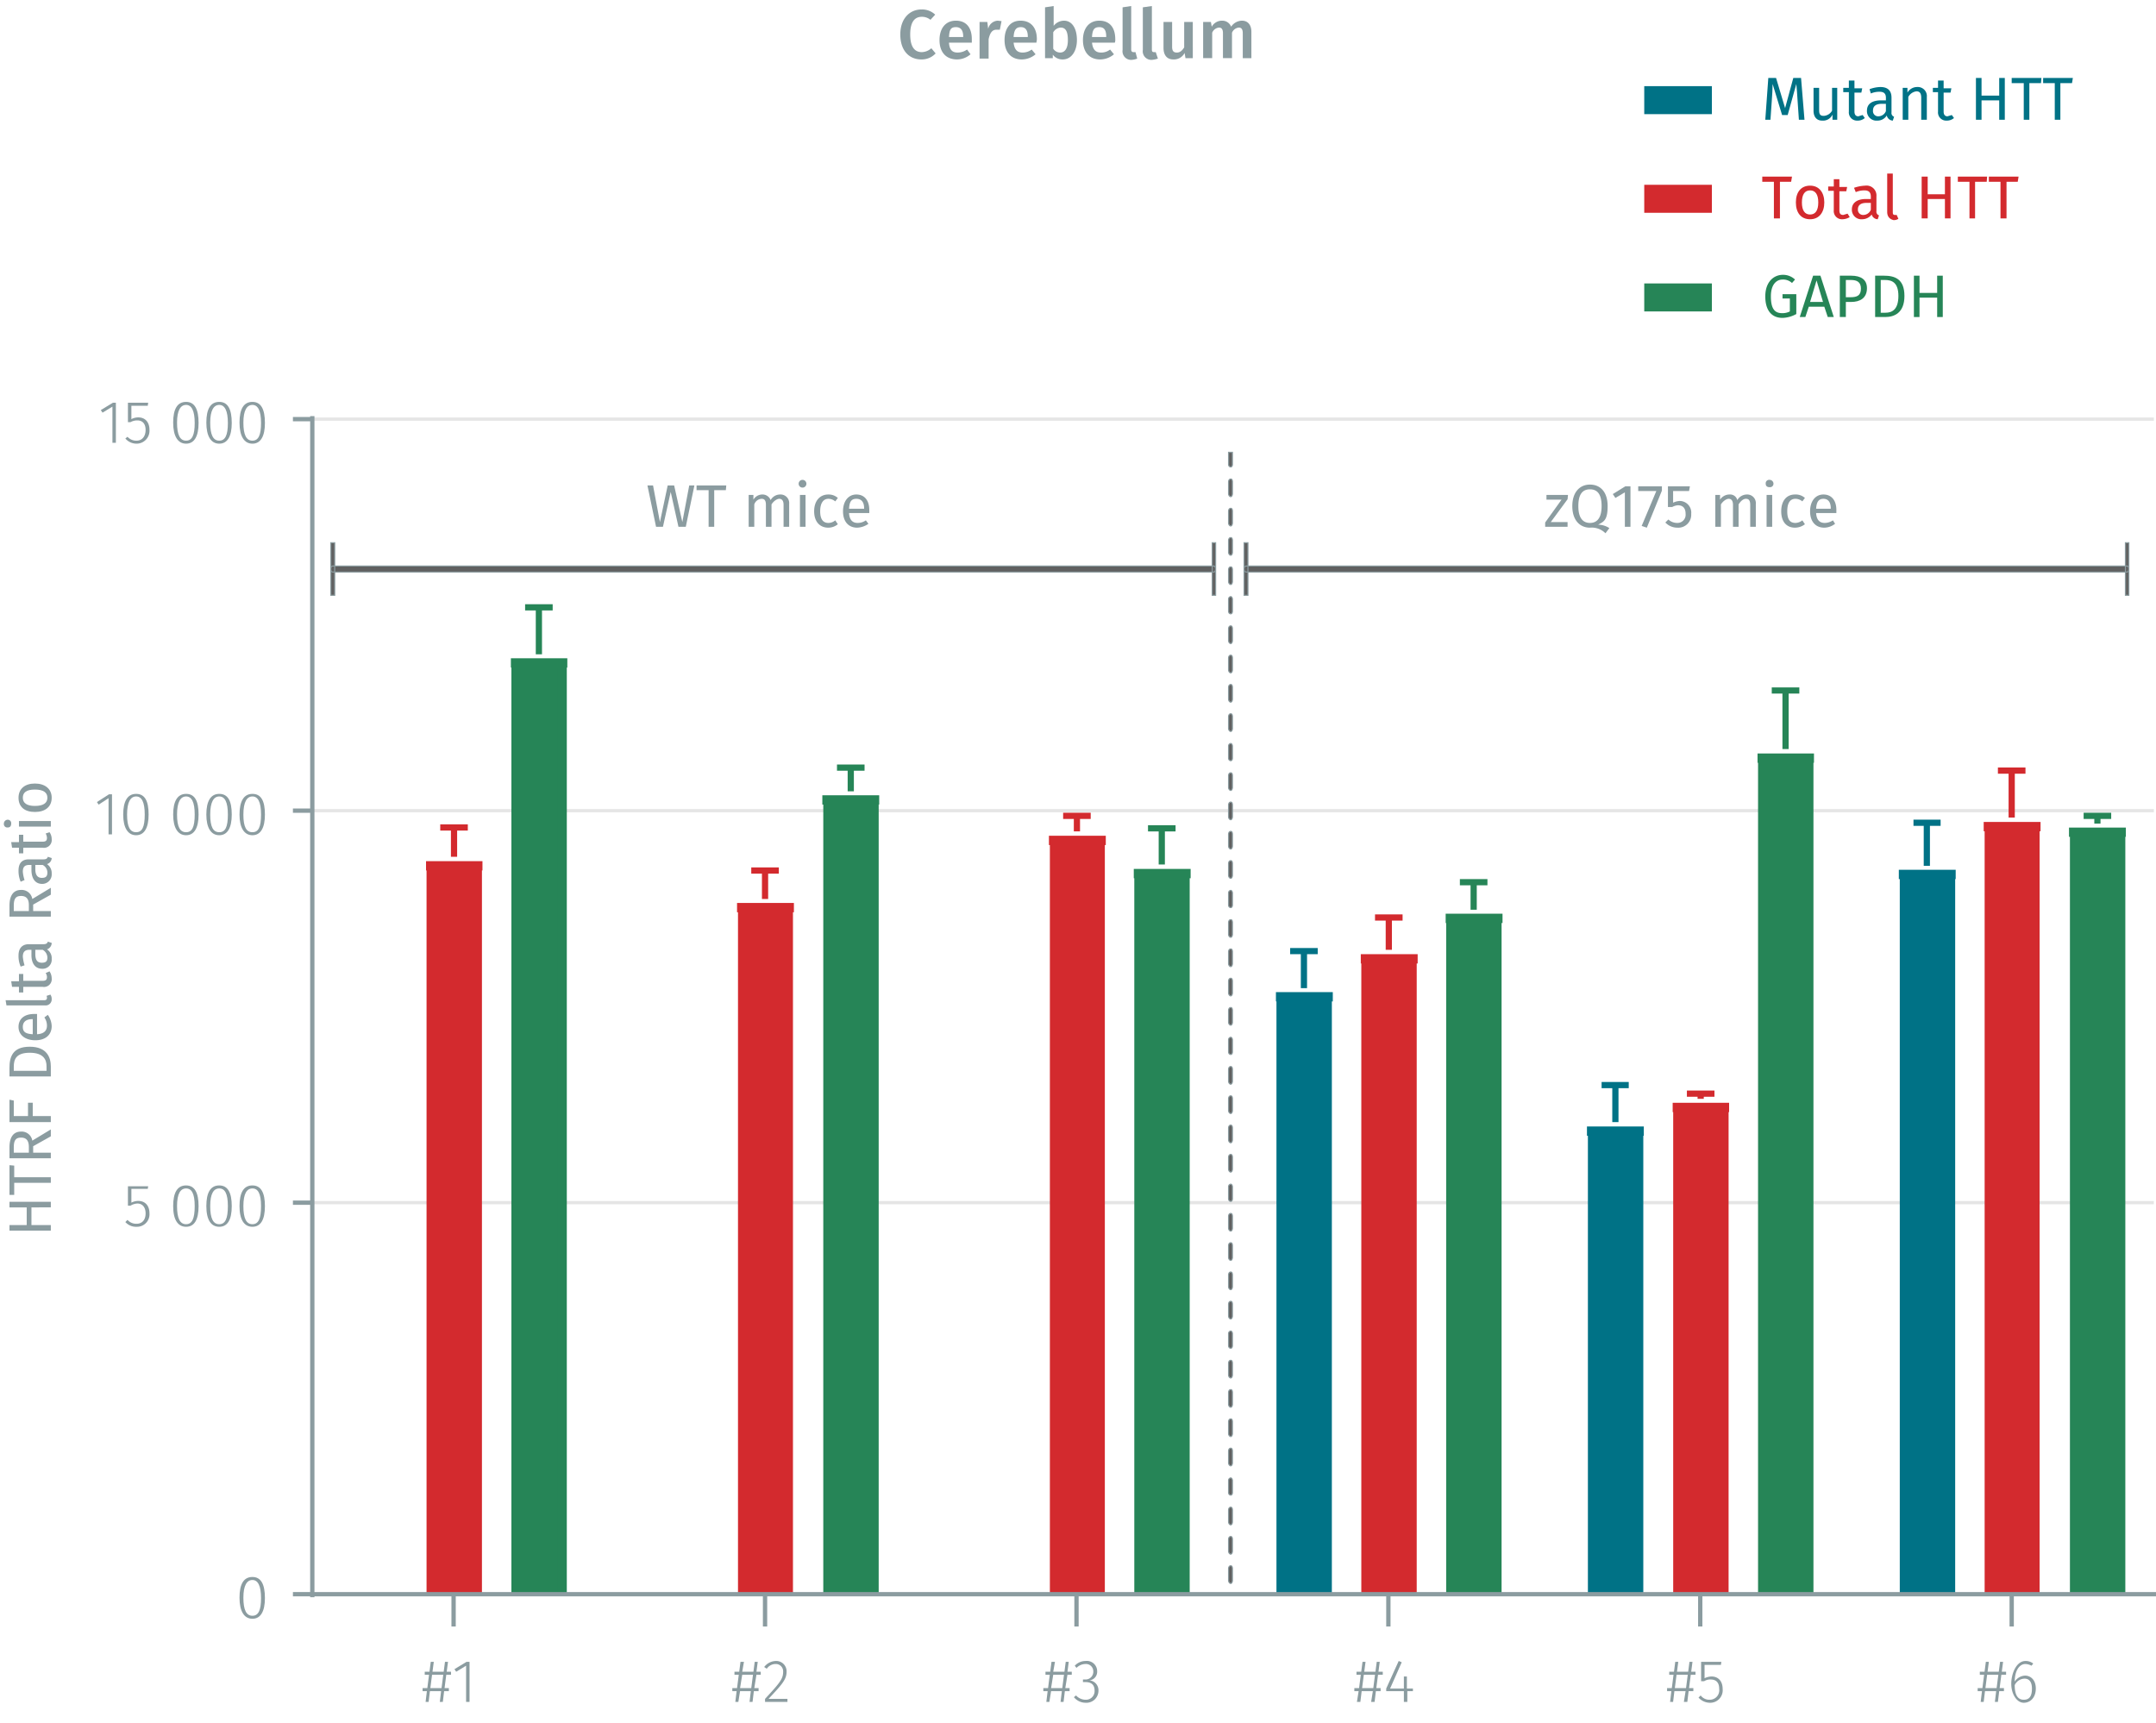 <svg id="Calque_1" data-name="Calque 1" xmlns="http://www.w3.org/2000/svg" viewBox="0 0 500.5 400"><line x1="72.5" y1="279.2" x2="500" y2="279.2" fill="none" stroke="#e5e5e5" stroke-miterlimit="10" stroke-width="0.75"/><line x1="72.5" y1="188.2" x2="500" y2="188.2" fill="none" stroke="#e5e5e5" stroke-miterlimit="10" stroke-width="0.75"/><line x1="72.5" y1="97.3" x2="500" y2="97.3" fill="none" stroke="#e5e5e5" stroke-miterlimit="10" stroke-width="0.75"/><polyline points="119.8 153.9 119.8 370.1 130.5 370.1 130.5 153.9 119.8 153.9" fill="#268557" fill-rule="evenodd"/><polyline points="119.8 370.1 119.8 153.9 118.6 153.9 131.7 153.9 130.5 153.9 130.5 370.1" fill="none" stroke="#268557" stroke-miterlimit="1" stroke-width="2.16"/><polyline points="192.2 185.7 192.2 370.1 202.9 370.1 202.9 185.7 192.2 185.7" fill="#268557" fill-rule="evenodd"/><polyline points="192.2 370.1 192.2 185.7 190.9 185.7 204.1 185.7 202.9 185.7 202.9 370.1" fill="none" stroke="#268557" stroke-miterlimit="1" stroke-width="2.16"/><polyline points="264.4 202.8 264.4 370.1 275.1 370.1 275.1 202.8 264.4 202.8" fill="#268557" fill-rule="evenodd"/><polyline points="264.4 370.1 264.4 202.8 263.2 202.8 276.4 202.8 275.1 202.8 275.1 370.1" fill="none" stroke="#268557" stroke-miterlimit="1" stroke-width="2.16"/><polyline points="336.8 213.2 336.8 370.1 347.5 370.1 347.5 213.2 336.8 213.2" fill="#268557" fill-rule="evenodd"/><polyline points="336.8 370.1 336.8 213.2 335.6 213.2 348.8 213.2 347.5 213.2 347.5 370.1" fill="none" stroke="#268557" stroke-miterlimit="1" stroke-width="2.16"/><polyline points="409.2 176 409.2 370.1 419.9 370.1 419.9 176 409.2 176" fill="#268557" fill-rule="evenodd"/><polyline points="409.2 370.1 409.2 176 408 176 421.1 176 419.9 176 419.9 370.1" fill="none" stroke="#268557" stroke-miterlimit="1" stroke-width="2.16"/><polyline points="481.6 193.2 481.6 370.1 492.3 370.1 492.3 193.2 481.6 193.2" fill="#268557" fill-rule="evenodd"/><polyline points="481.6 370.1 481.6 193.2 480.3 193.2 493.5 193.2 492.3 193.2 492.3 370.1" fill="none" stroke="#268557" stroke-miterlimit="1" stroke-width="2.16"/><polyline points="100.1 201 100.1 370.1 110.8 370.1 110.8 201 100.1 201" fill="#d32a2e" fill-rule="evenodd"/><polyline points="100.1 370.1 100.1 201 98.9 201 112 201 110.8 201 110.8 370.1" fill="none" stroke="#d32a2e" stroke-miterlimit="1" stroke-width="2.16"/><polyline points="172.4 210.7 172.4 370.1 183 370.1 183 210.7 172.4 210.7" fill="#d32a2e" fill-rule="evenodd"/><polyline points="172.4 370.1 172.4 210.7 171.1 210.7 184.3 210.7 183 210.7 183 370.1" fill="none" stroke="#d32a2e" stroke-miterlimit="1" stroke-width="2.16"/><polyline points="244.8 195.1 244.8 370.1 255.4 370.1 255.4 195.1 244.8 195.1" fill="#d32a2e" fill-rule="evenodd"/><polyline points="244.8 370.1 244.8 195.1 243.5 195.1 256.7 195.1 255.4 195.1 255.4 370.1" fill="none" stroke="#d32a2e" stroke-miterlimit="1" stroke-width="2.16"/><polyline points="317.1 222.6 317.1 370.1 327.8 370.1 327.8 222.6 317.1 222.6" fill="#d32a2e" fill-rule="evenodd"/><polyline points="317.1 370.1 317.1 222.6 315.9 222.6 329.1 222.6 327.8 222.6 327.8 370.1" fill="none" stroke="#d32a2e" stroke-miterlimit="1" stroke-width="2.16"/><polyline points="389.5 257.1 389.5 370.1 400.2 370.1 400.2 257.1 389.5 257.1" fill="#d32a2e" fill-rule="evenodd"/><polyline points="389.5 370.1 389.5 257.1 388.3 257.1 401.4 257.1 400.2 257.1 400.2 370.1" fill="none" stroke="#d32a2e" stroke-miterlimit="1" stroke-width="2.16"/><polyline points="461.8 191.9 461.8 370.1 472.4 370.1 472.4 191.9 461.8 191.9" fill="#d32a2e" fill-rule="evenodd"/><polyline points="461.8 370.1 461.8 191.9 460.5 191.9 473.7 191.9 472.4 191.9 472.4 370.1" fill="none" stroke="#d32a2e" stroke-miterlimit="1" stroke-width="2.16"/><polyline points="297.4 231.4 297.4 370.1 308.1 370.1 308.1 231.4 297.4 231.4" fill="#007286" fill-rule="evenodd"/><polyline points="297.4 370.1 297.4 231.4 296.2 231.4 309.4 231.4 308.1 231.4 308.1 370.1" fill="none" stroke="#007286" stroke-miterlimit="1" stroke-width="2.16"/><polyline points="369.7 262.6 369.7 370.1 380.4 370.1 380.4 262.6 369.7 262.6" fill="#007286" fill-rule="evenodd"/><polyline points="369.7 370.1 369.7 262.6 368.4 262.6 381.6 262.6 380.4 262.6 380.4 370.1" fill="none" stroke="#007286" stroke-miterlimit="1" stroke-width="2.16"/><polyline points="442.1 203 442.1 370.1 452.8 370.1 452.8 203 442.1 203" fill="#007286" fill-rule="evenodd"/><polyline points="442.1 370.1 442.1 203 440.8 203 454 203 452.8 203 452.8 370.1" fill="none" stroke="#007286" stroke-miterlimit="1" stroke-width="2.16"/><path d="M103.6,388.8l-.4,3.1h1v.7h-1.1l-.3,2.5h-.7l.3-2.5H99.8l-.3,2.5h-.7l.3-2.5h-1v-.7h1.1l.4-3.1h-1v-.7h1.1l.3-2.3h.7l-.3,2.3H103l.3-2.3h.7l-.3,2.3h1v.7Zm-.7,0h-2.6l-.4,3.1h2.6Z" fill="#8b9ca0"/><path d="M109,395.1h-.8v-8.4l-2.3,1.4-.4-.6,2.8-1.7h.7Z" fill="#8b9ca0"/><path d="M175.6,388.8l-.5,3.1h1v.7H175l-.3,2.5H174l.3-2.5h-2.5l-.4,2.5h-.7l.3-2.5h-1v-.7h1.1l.4-3.1h-1v-.7h1.1l.3-2.3h.8l-.4,2.3h2.6l.3-2.3h.7l-.3,2.3h1v.7Zm-.8,0h-2.5l-.5,3.1h2.6Z" fill="#8b9ca0"/><path d="M182.6,388.1c0,1.8-1.1,3-4.2,6.3h4.4v.7h-5.2v-.7c3.4-3.7,4.2-4.6,4.2-6.3a1.7,1.7,0,0,0-1.7-1.8,2.5,2.5,0,0,0-2.1,1.1l-.6-.4a3.5,3.5,0,0,1,2.7-1.4A2.4,2.4,0,0,1,182.6,388.1Z" fill="#8b9ca0"/><path d="M247.8,388.8l-.5,3.1h1v.7h-1.1l-.3,2.5h-.7l.3-2.5H244l-.4,2.5h-.7l.3-2.5h-1v-.7h1.1l.4-3.1h-1v-.7h1.1l.3-2.3h.8l-.4,2.3h2.6l.3-2.3h.7l-.3,2.3h1v.7Zm-.8,0h-2.5l-.5,3.1h2.6Z" fill="#8b9ca0"/><path d="M254.7,388a2,2,0,0,1-1.8,2.1,2.3,2.3,0,0,1,2.1,2.4,2.8,2.8,0,0,1-3,2.8,3.5,3.5,0,0,1-2.7-1.3l.5-.4a3,3,0,0,0,2.2,1,2,2,0,0,0,2.1-2.1c0-1.4-.8-2-2.1-2h-.6v-.6h.5a1.8,1.8,0,0,0,1.9-1.9,1.7,1.7,0,0,0-1.8-1.7,3,3,0,0,0-2.1.9l-.4-.5a3.4,3.4,0,0,1,2.5-1.1A2.4,2.4,0,0,1,254.7,388Z" fill="#8b9ca0"/><path d="M319.9,388.8l-.4,3.1h1v.7h-1.1l-.3,2.5h-.8l.4-2.5h-2.6l-.3,2.5H315l.4-2.5h-1v-.7h1.1l.4-3.1h-1v-.7H316l.3-2.3h.7l-.3,2.3h2.6l.3-2.3h.7l-.3,2.3h1v.7Zm-.7,0h-2.6l-.4,3.1h2.6Z" fill="#8b9ca0"/><path d="M328,392.6h-1.3v2.5h-.8v-2.5h-4.1V392l2.9-6.4.7.3-2.7,6.1h3.2v-2.8h.7V392H328Z" fill="#8b9ca0"/><path d="M392.5,388.8l-.4,3.1h1v.7H392l-.3,2.5h-.8l.4-2.5h-2.6l-.3,2.5h-.7l.3-2.5h-1v-.7h1.1l.4-3.1h-1v-.7h1.1l.3-2.3h.7l-.3,2.3h2.6l.3-2.3h.7l-.3,2.3h1v.7Zm-.7,0h-2.6l-.4,3.1h2.6Z" fill="#8b9ca0"/><path d="M399.5,386.5h-3.8v3.1a4.2,4.2,0,0,1,1.6-.4c1.6,0,2.6,1.1,2.6,2.9a2.9,2.9,0,0,1-3,3.2,3.6,3.6,0,0,1-2.6-1.2l.5-.5a2.5,2.5,0,0,0,2.1,1,2.2,2.2,0,0,0,2.2-2.5c0-1.6-.8-2.2-2-2.2a2.6,2.6,0,0,0-1.5.4h-.7v-4.5h4.7Z" fill="#8b9ca0"/><path d="M464.6,388.8l-.4,3.1h1v.7h-1.1l-.3,2.5h-.7l.3-2.5h-2.6l-.3,2.5h-.7l.3-2.5h-1v-.7h1.1l.4-3.1h-1v-.7h1.1l.3-2.3h.7l-.3,2.3H464l.3-2.3h.7l-.3,2.3h1v.7Zm-.7,0h-2.6l-.4,3.1h2.6Z" fill="#8b9ca0"/><path d="M472.6,392c0,2-1.2,3.3-2.8,3.3s-2.9-2-2.9-4.4,1.2-5.3,3.3-5.3a2.8,2.8,0,0,1,1.8.6l-.4.5a3.3,3.3,0,0,0-1.4-.4c-1.5,0-2.5,1.7-2.5,4.1a3,3,0,0,1,2.4-1.4C471.4,389,472.6,390,472.6,392Zm-.9,0c0-1.6-.7-2.3-1.7-2.3a2.6,2.6,0,0,0-2.3,1.5c0,2.1.6,3.4,2.1,3.4S471.7,393.5,471.7,392Z" fill="#8b9ca0"/><path d="M467,377.6v-7.5m-72.3,7.5v-7.5m-72.4,7.5v-7.5m-72.4,7.5v-7.5m-72.3,7.5v-7.5m-72.3,7.5v-7.5m-33.2,0H500.5" fill="none" stroke="#8b9ca0" stroke-miterlimit="10"/><path d="M61.5,371c0,3.1-1,4.8-2.9,4.8s-3-1.7-3-4.9,1-4.8,3-4.8S61.5,367.8,61.5,371Zm-5-.1c0,2.9.7,4.2,2.1,4.2s2-1.3,2-4.1-.7-4.2-2-4.2S56.5,368.1,56.5,370.9Z" fill="#8b9ca0"/><path d="M34.3,276H30.5v3.2a3.4,3.4,0,0,1,1.6-.4c1.6,0,2.6,1.1,2.6,2.9a2.9,2.9,0,0,1-3,3.1,3.3,3.3,0,0,1-2.6-1.1l.5-.5a2.7,2.7,0,0,0,2.1.9c1.3,0,2.1-.9,2.1-2.4s-.8-2.3-1.9-2.3a3.3,3.3,0,0,0-1.6.5h-.6v-4.5h4.7Z" fill="#8b9ca0"/><path d="M46.1,280c0,3.2-1,4.8-2.9,4.8s-3-1.6-3-4.8,1-4.8,3-4.8S46.1,276.9,46.1,280Zm-5,0c0,2.9.7,4.2,2.1,4.2s2-1.3,2-4.2-.7-4.1-2-4.1S41.1,277.1,41.1,280Z" fill="#8b9ca0"/><path d="M53.8,280c0,3.2-1,4.8-2.9,4.8s-3-1.6-3-4.8,1-4.8,3-4.8S53.8,276.9,53.8,280Zm-5,0c0,2.9.7,4.2,2.1,4.2s2-1.3,2-4.2-.7-4.1-2-4.1S48.8,277.1,48.8,280Z" fill="#8b9ca0"/><path d="M61.5,280c0,3.2-1,4.8-2.9,4.8s-3-1.6-3-4.8,1-4.8,3-4.8S61.5,276.9,61.5,280Zm-5,0c0,2.9.7,4.2,2.1,4.2s2-1.3,2-4.2-.7-4.1-2-4.1S56.5,277.1,56.5,280Z" fill="#8b9ca0"/><path d="M26,193.7h-.8v-8.4l-2.3,1.5-.4-.6,2.8-1.8H26Z" fill="#8b9ca0"/><path d="M34.5,189.1c0,3.1-1,4.8-2.9,4.8s-3-1.7-3-4.8,1-4.8,3-4.8S34.5,185.9,34.5,189.1Zm-5,0c0,2.9.7,4.1,2.1,4.1s2-1.2,2-4.1-.7-4.2-2-4.2S29.5,186.2,29.5,189.1Z" fill="#8b9ca0"/><path d="M46.1,189.1c0,3.1-1,4.8-2.9,4.8s-3-1.7-3-4.8,1-4.8,3-4.8S46.1,185.9,46.1,189.1Zm-5,0c0,2.9.7,4.1,2.1,4.1s2-1.2,2-4.1-.7-4.2-2-4.2S41.1,186.2,41.1,189.1Z" fill="#8b9ca0"/><path d="M53.8,189.1c0,3.1-1,4.8-2.9,4.8s-3-1.7-3-4.8,1-4.8,3-4.8S53.8,185.9,53.8,189.1Zm-5,0c0,2.9.7,4.1,2.1,4.1s2-1.2,2-4.1-.7-4.2-2-4.2S48.8,186.2,48.8,189.1Z" fill="#8b9ca0"/><path d="M61.5,189.1c0,3.1-1,4.8-2.9,4.8s-3-1.7-3-4.8,1-4.8,3-4.8S61.5,185.9,61.5,189.1Zm-5,0c0,2.9.7,4.1,2.1,4.1s2-1.2,2-4.1-.7-4.2-2-4.2S56.5,186.2,56.5,189.1Z" fill="#8b9ca0"/><path d="M26.9,102.8h-.8V94.4l-2.3,1.4-.4-.6,2.8-1.7h.7Z" fill="#8b9ca0"/><path d="M34.3,94.2H30.5v3.1a3.4,3.4,0,0,1,1.6-.4c1.6,0,2.6,1.1,2.6,2.9a3,3,0,0,1-3,3.2,3.4,3.4,0,0,1-2.6-1.2l.5-.4a2.7,2.7,0,0,0,2.1.9c1.3,0,2.1-1,2.1-2.5s-.8-2.2-1.9-2.2a3.2,3.2,0,0,0-1.6.4h-.6V93.5h4.7Z" fill="#8b9ca0"/><path d="M46.1,98.2c0,3.1-1,4.8-2.9,4.8s-3-1.7-3-4.9,1-4.8,3-4.8S46.1,95,46.1,98.2Zm-5-.1c0,2.9.7,4.2,2.1,4.2s2-1.3,2-4.1-.7-4.2-2-4.2S41.1,95.3,41.1,98.1Z" fill="#8b9ca0"/><path d="M53.8,98.2c0,3.1-1,4.8-2.9,4.8s-3-1.7-3-4.9,1-4.8,3-4.8S53.8,95,53.8,98.2Zm-5-.1c0,2.9.7,4.2,2.1,4.2s2-1.3,2-4.1-.7-4.2-2-4.2S48.8,95.3,48.8,98.1Z" fill="#8b9ca0"/><path d="M61.5,98.2c0,3.1-1,4.8-2.9,4.8s-3-1.7-3-4.9,1-4.8,3-4.8S61.5,95,61.5,98.2Zm-5-.1c0,2.9.7,4.2,2.1,4.2s2-1.3,2-4.1-.7-4.2-2-4.2S56.5,95.3,56.5,98.1Z" fill="#8b9ca0"/><path d="M72.5,97.3H68m4.5,90.9H68m4.5,91H68m4.5,90.9H68m4.5.7V96.6" fill="none" stroke="#8b9ca0" stroke-miterlimit="10"/><polyline points="121.9 141 128.3 141 125.1 141 125.1 151.9" fill="none" stroke="#268557" stroke-miterlimit="1" stroke-width="1.44"/><polyline points="194.3 178.2 200.7 178.2 197.5 178.2 197.5 183.7" fill="none" stroke="#268557" stroke-miterlimit="1" stroke-width="1.44"/><polyline points="266.5 192.3 272.9 192.3 269.7 192.3 269.7 200.7" fill="none" stroke="#268557" stroke-miterlimit="1" stroke-width="1.44"/><polyline points="338.9 204.8 345.3 204.8 342.1 204.8 342.1 211.2" fill="none" stroke="#268557" stroke-miterlimit="1" stroke-width="1.44"/><polyline points="411.3 160.3 417.7 160.3 414.5 160.3 414.5 173.9" fill="none" stroke="#268557" stroke-miterlimit="1" stroke-width="1.44"/><polyline points="483.7 189.4 490.1 189.4 486.9 189.4 486.9 191.2" fill="none" stroke="#268557" stroke-miterlimit="1" stroke-width="1.44"/><polyline points="102.2 192.1 108.6 192.1 105.4 192.1 105.4 198.9" fill="none" stroke="#d32a2e" stroke-miterlimit="1" stroke-width="1.44"/><polyline points="174.4 202.1 180.8 202.1 177.6 202.1 177.6 208.7" fill="none" stroke="#d32a2e" stroke-miterlimit="1" stroke-width="1.44"/><polyline points="246.8 189.4 253.2 189.4 250 189.4 250 193" fill="none" stroke="#d32a2e" stroke-miterlimit="1" stroke-width="1.44"/><polyline points="319.2 213 325.6 213 322.4 213 322.4 220.5" fill="none" stroke="#d32a2e" stroke-miterlimit="1" stroke-width="1.44"/><polyline points="391.6 253.9 398 253.9 394.8 253.9 394.8 255.1" fill="none" stroke="#d32a2e" stroke-miterlimit="1" stroke-width="1.44"/><polyline points="463.8 178.9 470.2 178.9 467 178.9 467 189.8" fill="none" stroke="#d32a2e" stroke-miterlimit="1" stroke-width="1.44"/><polyline points="299.5 220.8 305.9 220.8 302.7 220.8 302.7 229.4" fill="none" stroke="#007286" stroke-miterlimit="1" stroke-width="1.44"/><polyline points="371.8 251.9 378.1 251.9 375 251.9 375 260.5" fill="none" stroke="#007286" stroke-miterlimit="1" stroke-width="1.44"/><polyline points="444.2 191 450.5 191 447.3 191 447.3 201" fill="none" stroke="#007286" stroke-miterlimit="1" stroke-width="1.44"/><path d="M217.1,3.4,216,4.6a3.1,3.1,0,0,0-2-.7c-1.6,0-2.7,1.1-2.7,4.1s1.1,4.1,2.7,4.1a3.4,3.4,0,0,0,2.2-.9l1,1.2a4.4,4.4,0,0,1-3.3,1.4c-2.9,0-4.9-2.1-4.9-5.8s2.2-5.8,4.9-5.8A4.4,4.4,0,0,1,217.1,3.4Z" fill="#8b9ca0"/><path d="M225.6,9.9h-5.3c.1,1.8.9,2.3,2,2.3a3.8,3.8,0,0,0,2.2-.7l.8,1.1a4.8,4.8,0,0,1-3.1,1.2c-2.7,0-4.1-1.8-4.1-4.5s1.4-4.5,3.8-4.5,3.7,1.6,3.7,4.3Zm-2-1.4c0-1.4-.5-2.2-1.7-2.2s-1.5.6-1.6,2.3h3.3Z" fill="#8b9ca0"/><path d="M232.5,4.9l-.4,2h-.8c-1,0-1.5.8-1.8,2.2v4.5h-2.1V5.1h1.8l.2,1.6a2.4,2.4,0,0,1,2.2-1.9Z" fill="#8b9ca0"/><path d="M240.6,9.9h-5.3c.2,1.8,1,2.3,2.1,2.3a3.5,3.5,0,0,0,2.1-.7l.9,1.1a5,5,0,0,1-3.2,1.2c-2.6,0-4-1.8-4-4.5s1.3-4.5,3.7-4.5,3.8,1.6,3.8,4.3C240.7,9.4,240.6,9.7,240.6,9.9Zm-2-1.4c0-1.4-.5-2.2-1.6-2.2s-1.6.6-1.7,2.3h3.3Z" fill="#8b9ca0"/><path d="M250,9.3c0,2.6-1.3,4.5-3.3,4.5a2.8,2.8,0,0,1-2.3-1.1v.8h-1.8V1.7l2-.3V6a3.1,3.1,0,0,1,2.4-1.2C248.8,4.8,250,6.5,250,9.3Zm-2.1,0c0-2.3-.7-2.9-1.7-2.9a2.2,2.2,0,0,0-1.7,1.1v3.8a1.9,1.9,0,0,0,1.6.9C247.1,12.2,247.9,11.4,247.9,9.3Z" fill="#8b9ca0"/><path d="M258.8,9.9h-5.3c.2,1.8,1,2.3,2.1,2.3a3.3,3.3,0,0,0,2.1-.7l.9,1.1a5,5,0,0,1-3.2,1.2c-2.6,0-4-1.8-4-4.5s1.4-4.5,3.8-4.5,3.7,1.6,3.7,4.3A1.9,1.9,0,0,1,258.8,9.9Zm-2-1.4c0-1.4-.4-2.2-1.6-2.2s-1.6.6-1.7,2.3h3.3Z" fill="#8b9ca0"/><path d="M260.6,11.6V1.7l2-.3V11.5c0,.4.2.6.5.6h.5l.4,1.5a4.2,4.2,0,0,1-1.3.3A2,2,0,0,1,260.6,11.6Z" fill="#8b9ca0"/><path d="M265.3,11.6V1.7l2.1-.3V11.5c0,.4.1.6.5.6h.4l.5,1.5a5.8,5.8,0,0,1-1.4.3A2,2,0,0,1,265.3,11.6Z" fill="#8b9ca0"/><path d="M276.9,13.5h-1.7l-.2-1.2a2.8,2.8,0,0,1-2.6,1.5c-1.5,0-2.3-1-2.3-2.7v-6h2v5.8c0,1,.4,1.3,1.1,1.3s1.2-.4,1.7-1.2V5.1h2Z" fill="#8b9ca0"/><path d="M290.5,7.4v6.1h-2V7.7c0-1-.4-1.3-.9-1.3A1.9,1.9,0,0,0,286,7.6v5.9h-2.1V7.7c0-1-.4-1.3-.9-1.3a1.9,1.9,0,0,0-1.6,1.2v5.9h-2.1V5.1h1.8l.2,1.1a2.7,2.7,0,0,1,2.4-1.4,2.2,2.2,0,0,1,2.1,1.4,3.1,3.1,0,0,1,2.5-1.4C289.7,4.8,290.5,5.8,290.5,7.4Z" fill="#8b9ca0"/><path d="M7.3,280.3v4.1h4.5v1.3H2.2v-1.3h4v-4.1h-4V279h9.6v1.3Z" fill="#8b9ca0"/><path d="M3.3,270.6v2.7h8.5v1.3H3.3v2.8H2.2v-6.9Z" fill="#8b9ca0"/><path d="M7.7,266.1v1.5h4.1v1.3H2.2v-2.5c0-2.4.9-3.7,2.7-3.7a2.5,2.5,0,0,1,2.6,2.1l4.3-2.6v1.6Zm-1,.2c0-1.4-.5-2.2-1.8-2.2s-1.7.7-1.7,2.3v1.2H6.7Z" fill="#8b9ca0"/><path d="M2.2,260.5v-5.2l1,.2v3.6H6.5V256H7.6v3.1h4.2v1.4Z" fill="#8b9ca0"/><path d="M6.9,243c4,0,4.9,2.5,4.9,4.6v2.3H2.2v-2C2.2,245.4,2.9,243,6.9,243Zm-3.7,5.6h7.6v-1.1c0-1.5-.7-3.1-3.9-3.1s-3.7,1.6-3.7,3.2Z" fill="#8b9ca0"/><path d="M8.6,235.4v4.7c1.7-.1,2.3-.9,2.3-2a3.3,3.3,0,0,0-.6-1.9l.8-.6a4.8,4.8,0,0,1,.9,2.6c0,2.1-1.5,3.3-3.8,3.3s-3.9-1.2-3.9-3.1,1.4-3,3.6-3Zm-1.1,1.2c-1.4,0-2.2.6-2.2,1.8s.7,1.6,2.3,1.7v-3.5Z" fill="#8b9ca0"/><path d="M10.4,233.4H1.5l-.2-1.2h9c.4,0,.6-.2.6-.5a.9.9,0,0,0-.1-.5l.9-.3a1.7,1.7,0,0,1,.3,1A1.4,1.4,0,0,1,10.4,233.4Z" fill="#8b9ca0"/><path d="M11.5,225.5a3,3,0,0,1,.5,1.6,1.8,1.8,0,0,1-2.1,2H5.4v1.3h-1v-1.3H2.8l-.2-1.3H4.4v-1.7h1v1.6H9.8c.8,0,1.1-.2,1.1-.9a1.6,1.6,0,0,0-.3-.9Z" fill="#8b9ca0"/><path d="M11.1,218.6l.9.3a1.6,1.6,0,0,1-1.1,1.5,2.4,2.4,0,0,1,1.1,2.2,2.1,2.1,0,0,1-2.2,2.3c-1.6,0-2.5-1.2-2.5-3.2v-1.2H6.8c-1.1,0-1.5.6-1.5,1.6a10,10,0,0,0,.4,2l-.9.3a6,6,0,0,1-.5-2.6c0-1.7.9-2.6,2.4-2.6h3.4C10.7,219.2,11,219,11.1,218.6Zm-1.2,1.9H8.2v1c0,1.4.5,2,1.5,2s1.3-.4,1.3-1.2A2.1,2.1,0,0,0,9.9,220.5Z" fill="#8b9ca0"/><path d="M7.7,210v1.5h4.1v1.3H2.2v-2.5c0-2.4.9-3.7,2.7-3.7a2.5,2.5,0,0,1,2.6,2.1l4.3-2.6v1.6Zm-1,.1c0-1.3-.5-2.1-1.8-2.1s-1.7.7-1.7,2.3v1.2H6.7Z" fill="#8b9ca0"/><path d="M11.1,198.9l.9.3a1.5,1.5,0,0,1-1.1,1.4,2.5,2.5,0,0,1,1.1,2.2,2.2,2.2,0,0,1-2.2,2.4c-1.6,0-2.5-1.2-2.5-3.3v-1.1H6.8c-1.1,0-1.5.5-1.5,1.6a8.1,8.1,0,0,0,.4,1.9l-.9.4a6.3,6.3,0,0,1-.5-2.6c0-1.8.9-2.6,2.4-2.6h3.4C10.7,199.5,11,199.3,11.1,198.9Zm-1.2,1.9H8.2v1c0,1.3.5,2,1.5,2s1.3-.4,1.3-1.3A2,2,0,0,0,9.9,200.8Z" fill="#8b9ca0"/><path d="M11.5,193.2a2.8,2.8,0,0,1,.5,1.6,1.8,1.8,0,0,1-2.1,2H5.4v1.3h-1v-1.3H2.8l-.2-1.3H4.4v-1.7h1v1.6H9.8c.8,0,1.1-.2,1.1-.9a2.2,2.2,0,0,0-.3-1Z" fill="#8b9ca0"/><path d="M1.8,190.3a.8.8,0,0,1,.8.9c0,.6-.3.9-.8.9a.8.8,0,0,1-.9-.9A.9.9,0,0,1,1.8,190.3Zm10,.3v1.3H4.4v-1.3Z" fill="#8b9ca0"/><path d="M8.1,181.9c2.3,0,3.9,1.2,3.9,3.3s-1.5,3.3-3.9,3.3-3.8-1.2-3.8-3.3S5.8,181.9,8.1,181.9Zm0,5.2c2,0,2.9-.7,2.9-1.9s-.9-1.9-2.9-1.9-2.8.7-2.8,1.9S6.2,187.1,8.1,187.1Z" fill="#8b9ca0"/><path d="M418.9,27.8h-1.3l-.3-4.4c-.1-1.5-.2-3.1-.3-3.9l-2,7.2h-1.3l-2.2-7.2c0,1.1-.1,2.6-.2,4l-.3,4.3h-1.2l.7-9.7h1.8l2.1,7,1.9-7h1.8Z" fill="#007286"/><path d="M426.5,27.8h-1.1V26.6A2.4,2.4,0,0,1,423,28c-1.3,0-2-.9-2-2.3V20.4h1.3v5.2c0,1,.3,1.3,1.1,1.3a2.4,2.4,0,0,0,1.9-1.2V20.4h1.2Z" fill="#007286"/><path d="M432.9,27.4a2.5,2.5,0,0,1-1.7.6,1.9,1.9,0,0,1-2-2.1V21.4h-1.3v-1h1.3V18.7h1.3v1.8h1.8l-.2,1h-1.6v4.4c0,.7.3,1.1.9,1.1l1-.3Z" fill="#007286"/><path d="M439.7,27.1l-.3.9a1.5,1.5,0,0,1-1.4-1.2,2.5,2.5,0,0,1-2.2,1.2,2.2,2.2,0,0,1-2.4-2.3c0-1.6,1.2-2.4,3.3-2.4h1.1v-.6c0-1-.5-1.4-1.5-1.4a5.1,5.1,0,0,0-2,.4l-.3-1a7.9,7.9,0,0,1,2.5-.5c1.8,0,2.6.9,2.6,2.5v3.4A.9.9,0,0,0,439.7,27.1Zm-1.9-1.3V24.1h-.9c-1.4,0-2.1.5-2.1,1.6a1.2,1.2,0,0,0,1.3,1.3A1.9,1.9,0,0,0,437.8,25.8Z" fill="#007286"/><path d="M447.3,22.5v5.3H446V22.7c0-1.1-.4-1.5-1.1-1.5a2.5,2.5,0,0,0-1.9,1.3v5.3h-1.3V20.4h1.1v1.1a2.6,2.6,0,0,1,2.3-1.3A2.1,2.1,0,0,1,447.3,22.5Z" fill="#007286"/><path d="M453.6,27.4a2.5,2.5,0,0,1-1.7.6,1.9,1.9,0,0,1-2-2.1V21.4h-1.2v-1h1.2V18.7h1.3v1.8H453l-.2,1h-1.6v4.4c0,.7.3,1.1.9,1.1l1-.3Z" fill="#007286"/><path d="M464.1,23.3H460v4.5h-1.3V18.1H460v4.1h4.1V18.1h1.3v9.7h-1.3Z" fill="#007286"/><path d="M473.8,19.3h-2.7v8.5h-1.3V19.3H467V18.1h6.9Z" fill="#007286"/><path d="M481,19.3h-2.7v8.5H477V19.3h-2.7V18.1h6.9Z" fill="#007286"/><polyline points="381.7 20 381.7 26.5 397.4 26.5 397.4 20 381.7 20" fill="#007286" fill-rule="evenodd"/><path d="M415.8,42.2h-2.6v8.5h-1.4V42.2h-2.7V41H416Z" fill="#d32a2e"/><path d="M423.5,47c0,2.3-1.2,3.9-3.3,3.9s-3.3-1.5-3.3-3.9,1.2-3.9,3.3-3.9S423.5,44.7,423.5,47Zm-5.2,0c0,1.9.7,2.8,1.9,2.8s1.9-.9,1.9-2.8-.7-2.8-1.9-2.8S418.3,45.1,418.3,47Z" fill="#d32a2e"/><path d="M429.4,50.4a3.4,3.4,0,0,1-1.7.5,1.9,1.9,0,0,1-2-2.1V44.3h-1.3v-1h1.3V41.6H427v1.8h1.8l-.2,1H427v4.4c0,.7.2,1.1.9,1.1l1-.3Z" fill="#d32a2e"/><path d="M436.2,50l-.3.9a1.5,1.5,0,0,1-1.4-1.1,2.8,2.8,0,0,1-2.2,1.1,2.2,2.2,0,0,1-2.4-2.3c0-1.5,1.2-2.4,3.3-2.4h1.1v-.5c0-1.1-.5-1.5-1.5-1.5a5.1,5.1,0,0,0-2,.4l-.4-1a9.1,9.1,0,0,1,2.6-.5,2.3,2.3,0,0,1,2.6,2.5V49A.9.9,0,0,0,436.2,50Zm-1.9-1.3V47.1h-1c-1.3,0-2,.5-2,1.5a1.2,1.2,0,0,0,1.3,1.3A1.9,1.9,0,0,0,434.3,48.7Z" fill="#d32a2e"/><path d="M438.1,49.2V40.3h1.3v9c0,.4.1.6.5.6h.4l.4.9a2,2,0,0,1-1.1.3C438.7,50.9,438.1,50.3,438.1,49.2Z" fill="#d32a2e"/><path d="M451.5,46.2h-4v4.5h-1.4V41h1.4v4.1h4V41h1.3v9.7h-1.3Z" fill="#d32a2e"/><path d="M461.2,42.2h-2.7v8.5h-1.3V42.2h-2.7V41h6.8Z" fill="#d32a2e"/><path d="M468.4,42.2h-2.6v8.5h-1.4V42.2h-2.7V41h6.9Z" fill="#d32a2e"/><polyline points="381.7 42.9 381.7 49.4 397.4 49.4 397.4 42.9 381.7 42.9" fill="#d32a2e" fill-rule="evenodd"/><path d="M416.7,64.9l-.7.8a3,3,0,0,0-2.2-.8c-1.3,0-2.7,1-2.7,3.9s.9,3.9,2.6,3.9a3.7,3.7,0,0,0,1.8-.4v-3h-1.7v-1h3.2v4.6a7,7,0,0,1-3.2.9c-2.5,0-4-1.7-4-5s1.9-5,4.1-5A4,4,0,0,1,416.7,64.9Z" fill="#268557"/><path d="M423.5,71.2h-3.6l-.8,2.4h-1.3l3.1-9.6h1.7l3.1,9.6h-1.4Zm-.3-1.1-1.5-5-1.5,5Z" fill="#268557"/><path d="M433.4,66.9c0,2.3-1.6,3.2-3.7,3.2h-1.2v3.5h-1.4V64h2.6C432,64,433.4,64.9,433.4,66.9ZM432,67c0-1.5-.9-2-2.3-2h-1.2v4h1.1C431.1,69,432,68.6,432,67Z" fill="#268557"/><path d="M442.1,68.7c0,4-2.4,4.9-4.5,4.9h-2.3V64h2C439.8,64,442.1,64.7,442.1,68.7ZM436.6,65v7.6h1.1c1.5,0,3-.7,3-3.9s-1.6-3.7-3.1-3.7Z" fill="#268557"/><path d="M449.7,69.1h-4.1v4.5h-1.3V64h1.3v4h4.1V64H451v9.6h-1.3Z" fill="#268557"/><polyline points="381.7 65.8 381.7 72.3 397.4 72.3 397.4 65.8 381.7 65.8" fill="#268557" fill-rule="evenodd"/><path d="M281.4,138.2V126h.8v12.2h-.8V126h.8v12.2ZM77.7,126v12.2h-.9V126h.9v12.2h-.9V126Zm-.5,5.4H281.8c.2,0,.4.3.4.7s-.2.7-.4.7H77.2c-.2,0-.4-.3-.4-.7S77,131.4,77.2,131.4Z" fill="#606060"/><path d="M281.4,138.2V126h.8v12.2h-.8V126h.8v12.2ZM77.7,126v12.2h-.9V126h.9v12.2h-.9V126Zm-.5,5.4H281.8c.2,0,.4.3.4.7s-.2.7-.4.7H77.2c-.2,0-.4-.3-.4-.7S77,131.4,77.2,131.4Z" fill="none" stroke="#8b9ca0" stroke-miterlimit="10" stroke-width="0.25"/><path d="M159.2,122.3h-1.7l-1.8-8.1-1.8,8.1h-1.6l-2-9.6h1.3l1.6,8.5,1.8-8.5h1.5l1.9,8.5,1.6-8.5h1.2Z" fill="#8b9ca0"/><path d="M168.5,113.8h-2.7v8.5h-1.3v-8.5h-2.8v-1.1h6.9Z" fill="#8b9ca0"/><path d="M183.2,117v5.3h-1.3v-5.1c0-1.1-.5-1.4-1-1.4s-1.3.5-1.8,1.3v5.2h-1.3v-5.1c0-1.1-.4-1.4-1-1.4a1.9,1.9,0,0,0-1.7,1.3v5.2h-1.3v-7.4h1.1V116a2.4,2.4,0,0,1,2.1-1.2,2,2,0,0,1,1.9,1.3,2.5,2.5,0,0,1,2.2-1.3A2,2,0,0,1,183.2,117Z" fill="#8b9ca0"/><path d="M187.2,112.3a.9.9,0,0,1-1.8,0,.9.9,0,1,1,1.8,0Zm-.2,10h-1.3v-7.4H187Z" fill="#8b9ca0"/><path d="M194.5,115.6l-.6.8a2.5,2.5,0,0,0-1.6-.6c-1.1,0-1.9.9-1.9,2.9s.8,2.7,1.9,2.7a2.5,2.5,0,0,0,1.6-.6l.6.9a3.5,3.5,0,0,1-2.2.8c-2,0-3.3-1.4-3.3-3.8s1.3-3.9,3.3-3.9A3.2,3.2,0,0,1,194.5,115.6Z" fill="#8b9ca0"/><path d="M201.8,119.1h-4.7c.1,1.7.9,2.3,2,2.3a3.3,3.3,0,0,0,1.9-.6l.6.8a4.8,4.8,0,0,1-2.6.9c-2.1,0-3.3-1.5-3.3-3.8s1.2-3.9,3.1-3.9,3,1.4,3,3.6Zm-1.2-1.1c0-1.4-.6-2.2-1.8-2.2s-1.6.7-1.7,2.3h3.5Z" fill="#8b9ca0"/><path d="M493.4,138.2V126h.8v12.2h-.8V126h.8v12.2ZM289.7,126v12.2h-.9V126h.9v12.2h-.9V126Zm-.4,5.4H493.8c.2,0,.4.3.4.7s-.2.7-.4.7H289.3c-.3,0-.5-.3-.5-.7S289,131.4,289.3,131.4Z" fill="#606060"/><path d="M493.4,138.2V126h.8v12.2h-.8V126h.8v12.2ZM289.7,126v12.2h-.9V126h.9v12.2h-.9V126Zm-.4,5.4H493.8c.2,0,.4.3.4.7s-.2.7-.4.7H289.3c-.3,0-.5-.3-.5-.7S289,131.4,289.3,131.4Z" fill="none" stroke="#8b9ca0" stroke-miterlimit="10" stroke-width="0.25"/><path d="M363.9,115.9l-3.9,5.3h3.9v1.1h-5.2v-1l3.8-5.3h-3.5v-1.1h5Z" fill="#8b9ca0"/><path d="M373.6,122.6l-.9,1.2a4.5,4.5,0,0,0-3.6-1.3c-2.4,0-4.1-1.8-4.1-5s1.7-5,4.1-5,4.1,1.7,4.1,5-.9,3.6-2.2,4.3A5,5,0,0,1,373.6,122.6Zm-4.5-1.2c1.6,0,2.7-1.1,2.7-3.9s-1-3.9-2.7-3.9-2.7,1.1-2.7,3.9S367.5,121.4,369.1,121.4Z" fill="#8b9ca0"/><path d="M378.5,122.3h-1.3v-8l-2.2,1.3-.6-.9,2.9-1.8h1.2Z" fill="#8b9ca0"/><path d="M385.8,113.9l-3.5,8.6-1.2-.4,3.4-8.1h-4.2v-1.1h5.5Z" fill="#8b9ca0"/><path d="M392.1,114h-3.7v2.7a4.2,4.2,0,0,1,1.5-.4,2.7,2.7,0,0,1,2.7,3,3,3,0,0,1-3.2,3.2,3.8,3.8,0,0,1-2.8-1.2l.7-.7a3,3,0,0,0,2,.8,1.9,1.9,0,0,0,2-2.1c0-1.5-.8-2-1.8-2a3.3,3.3,0,0,0-1.3.4h-1v-4.8h5.1Z" fill="#8b9ca0"/><path d="M407.6,117v5.3h-1.3v-5.1c0-1.1-.4-1.4-1-1.4s-1.2.5-1.7,1.3v5.2h-1.3v-5.1c0-1.1-.5-1.4-1-1.4s-1.3.5-1.8,1.3v5.2h-1.3v-7.4h1.1V116a2.6,2.6,0,0,1,2.2-1.2,1.7,1.7,0,0,1,1.8,1.3,2.6,2.6,0,0,1,2.2-1.3A2,2,0,0,1,407.6,117Z" fill="#8b9ca0"/><path d="M411.7,112.3a.8.8,0,0,1-.9.8c-.6,0-.9-.3-.9-.8a.8.8,0,0,1,.9-.9A.9.9,0,0,1,411.7,112.3Zm-.3,10h-1.3v-7.4h1.3Z" fill="#8b9ca0"/><path d="M419,115.6l-.6.8a2.5,2.5,0,0,0-1.6-.6c-1.2,0-1.9.9-1.9,2.9s.7,2.7,1.9,2.7a2.7,2.7,0,0,0,1.6-.6l.6.9a3.8,3.8,0,0,1-2.3.8c-2,0-3.2-1.4-3.2-3.8s1.2-3.9,3.2-3.9A3.2,3.2,0,0,1,419,115.6Z" fill="#8b9ca0"/><path d="M426.3,119.1h-4.7c.1,1.7.9,2.3,2,2.3a3.5,3.5,0,0,0,1.9-.6l.5.8a4.2,4.2,0,0,1-2.5.9c-2.1,0-3.3-1.5-3.3-3.8s1.2-3.9,3.1-3.9,3,1.4,3,3.6ZM425,118c0-1.4-.6-2.2-1.7-2.2s-1.6.7-1.7,2.3H425Z" fill="#8b9ca0"/><path d="M286.1,364.2v2.7c0,.4-.2.7-.4.7s-.5-.3-.5-.7v-2.7c0-.4.2-.7.5-.7S286.1,363.8,286.1,364.2Zm0-6.8v2.7c0,.4-.2.7-.4.7s-.5-.3-.5-.7v-2.7c0-.4.2-.7.5-.7S286.1,357,286.1,357.4Zm0-6.8v2.7c0,.4-.2.7-.4.7s-.5-.3-.5-.7v-2.7c0-.4.2-.7.5-.7S286.1,350.2,286.1,350.6Zm0-6.9v2.8c0,.4-.2.6-.4.6s-.5-.2-.5-.6v-2.8a.6.6,0,0,1,.5-.6C285.9,343.1,286.1,343.4,286.1,343.7Zm0-6.8v2.7c0,.4-.2.7-.4.7s-.5-.3-.5-.7v-2.7c0-.4.2-.7.5-.7S286.1,336.5,286.1,336.9Zm0-6.8v2.7c0,.4-.2.7-.4.7s-.5-.3-.5-.7v-2.7c0-.4.2-.7.5-.7S286.1,329.7,286.1,330.1Zm0-6.8V326c0,.4-.2.7-.4.7s-.5-.3-.5-.7v-2.7c0-.4.2-.7.5-.7S286.1,322.9,286.1,323.3Zm0-6.8v2.7c0,.4-.2.7-.4.7s-.5-.3-.5-.7v-2.7c0-.4.2-.7.5-.7S286.1,316.1,286.1,316.5Zm0-6.9v2.8c0,.4-.2.6-.4.6s-.5-.2-.5-.6v-2.8a.6.6,0,0,1,.5-.6C285.9,309,286.1,309.3,286.1,309.6Zm0-6.8v2.7c0,.4-.2.7-.4.7s-.5-.3-.5-.7v-2.7c0-.4.2-.7.5-.7S286.1,302.4,286.1,302.8Zm0-6.8v2.7c0,.4-.2.7-.4.7s-.5-.3-.5-.7V296c0-.4.2-.7.5-.7S286.1,295.6,286.1,296Zm0-6.8v2.7c0,.4-.2.7-.4.7s-.5-.3-.5-.7v-2.7c0-.4.2-.7.5-.7S286.1,288.8,286.1,289.2Zm0-6.8v2.7c0,.4-.2.7-.4.7s-.5-.3-.5-.7v-2.7c0-.4.2-.7.5-.7S286.1,282,286.1,282.4Zm0-6.9v2.8c0,.4-.2.6-.4.6s-.5-.2-.5-.6v-2.8a.6.6,0,0,1,.5-.6C285.9,274.9,286.1,275.2,286.1,275.5Zm0-6.8v2.7c0,.4-.2.7-.4.7s-.5-.3-.5-.7v-2.7c0-.4.2-.7.5-.7S286.1,268.3,286.1,268.7Zm0-6.8v2.7c0,.4-.2.7-.4.7s-.5-.3-.5-.7v-2.7c0-.4.2-.7.5-.7S286.1,261.5,286.1,261.9Zm0-6.8v2.7c0,.4-.2.7-.4.7s-.5-.3-.5-.7v-2.7c0-.4.2-.7.5-.7S286.1,254.7,286.1,255.1Zm0-6.8V251c0,.4-.2.7-.4.7s-.5-.3-.5-.7v-2.7c0-.4.2-.7.5-.7S286.1,247.9,286.1,248.3Zm0-6.9v2.8c0,.4-.2.6-.4.6s-.5-.2-.5-.6v-2.8a.6.6,0,0,1,.5-.6C285.9,240.8,286.1,241.1,286.1,241.4Zm0-6.8v2.7c0,.4-.2.7-.4.7s-.5-.3-.5-.7v-2.7c0-.4.2-.7.5-.7S286.1,234.2,286.1,234.6Zm0-6.8v2.7c0,.4-.2.7-.4.7s-.5-.3-.5-.7v-2.7c0-.4.2-.7.5-.7S286.1,227.4,286.1,227.8Zm0-6.8v2.7c0,.4-.2.7-.4.7s-.5-.3-.5-.7V221c0-.4.2-.7.5-.7S286.1,220.6,286.1,221Zm0-6.8v2.7c0,.4-.2.7-.4.7s-.5-.3-.5-.7v-2.7c0-.4.2-.7.5-.7S286.1,213.8,286.1,214.2Zm0-6.9v2.8c0,.4-.2.6-.4.6s-.5-.2-.5-.6v-2.8a.6.6,0,0,1,.5-.6C285.9,206.7,286.1,207,286.1,207.3Zm0-6.8v2.7c0,.4-.2.7-.4.7s-.5-.3-.5-.7v-2.7c0-.4.2-.7.5-.7S286.1,200.1,286.1,200.5Zm0-6.8v2.7c0,.4-.2.7-.4.7s-.5-.3-.5-.7v-2.7c0-.4.2-.7.5-.7S286.1,193.3,286.1,193.7Zm0-6.8v2.7c0,.4-.2.7-.4.7s-.5-.3-.5-.7v-2.7c0-.4.2-.7.5-.7S286.1,186.5,286.1,186.9Zm0-6.8v2.7c0,.4-.2.7-.4.7s-.5-.3-.5-.7v-2.7c0-.4.2-.7.5-.7S286.1,179.7,286.1,180.1Zm0-6.9V176c0,.4-.2.6-.4.6s-.5-.2-.5-.6v-2.8a.6.6,0,0,1,.5-.6C285.9,172.6,286.1,172.9,286.1,173.2Zm0-6.8v2.7c0,.4-.2.7-.4.7s-.5-.3-.5-.7v-2.7c0-.4.2-.7.5-.7S286.1,166,286.1,166.4Zm0-6.8v2.7c0,.4-.2.7-.4.7s-.5-.3-.5-.7v-2.7c0-.4.2-.7.5-.7S286.1,159.2,286.1,159.6Zm0-6.8v2.7c0,.4-.2.7-.4.7s-.5-.3-.5-.7v-2.7c0-.4.2-.7.5-.7S286.1,152.4,286.1,152.8Zm0-6.8v2.7c0,.4-.2.7-.4.7s-.5-.3-.5-.7V146c0-.4.2-.7.5-.7S286.1,145.6,286.1,146Zm0-6.9v2.8c0,.4-.2.6-.4.6s-.5-.2-.5-.6v-2.8a.6.6,0,0,1,.5-.6C285.9,138.5,286.1,138.8,286.1,139.1Zm0-6.8V135c0,.4-.2.7-.4.7s-.5-.3-.5-.7v-2.7c0-.4.2-.7.5-.7S286.1,131.9,286.1,132.3Zm0-6.8v2.7c0,.4-.2.7-.4.7s-.5-.3-.5-.7v-2.7c0-.4.2-.7.5-.7S286.1,125.1,286.1,125.5Zm0-6.8v2.7c0,.4-.2.7-.4.7s-.5-.3-.5-.7v-2.7c0-.4.2-.7.5-.7S286.1,118.3,286.1,118.7Zm0-6.8v2.7c0,.4-.2.7-.4.7s-.5-.3-.5-.7v-2.7c0-.4.2-.7.5-.7S286.1,111.5,286.1,111.9Zm0-6.9v2.8c0,.4-.2.6-.4.6s-.5-.2-.5-.6V105Z" fill="#606060"/><path d="M286.1,364.2v2.7c0,.4-.2.7-.4.7s-.5-.3-.5-.7v-2.7c0-.4.2-.7.5-.7S286.1,363.8,286.1,364.2Zm0-6.8v2.7c0,.4-.2.7-.4.7s-.5-.3-.5-.7v-2.7c0-.4.2-.7.5-.7S286.1,357,286.1,357.4Zm0-6.8v2.7c0,.4-.2.7-.4.7s-.5-.3-.5-.7v-2.7c0-.4.2-.7.5-.7S286.1,350.2,286.1,350.6Zm0-6.9v2.8c0,.4-.2.6-.4.6s-.5-.2-.5-.6v-2.8a.6.6,0,0,1,.5-.6C285.9,343.1,286.1,343.4,286.1,343.7Zm0-6.8v2.7c0,.4-.2.7-.4.7s-.5-.3-.5-.7v-2.7c0-.4.2-.7.5-.7S286.1,336.5,286.1,336.9Zm0-6.8v2.7c0,.4-.2.7-.4.7s-.5-.3-.5-.7v-2.7c0-.4.2-.7.5-.7S286.1,329.7,286.1,330.1Zm0-6.8V326c0,.4-.2.7-.4.7s-.5-.3-.5-.7v-2.7c0-.4.2-.7.5-.7S286.1,322.9,286.1,323.3Zm0-6.8v2.7c0,.4-.2.7-.4.7s-.5-.3-.5-.7v-2.7c0-.4.2-.7.5-.7S286.1,316.1,286.1,316.5Zm0-6.9v2.8c0,.4-.2.6-.4.6s-.5-.2-.5-.6v-2.8a.6.6,0,0,1,.5-.6C285.9,309,286.1,309.3,286.1,309.6Zm0-6.8v2.7c0,.4-.2.7-.4.7s-.5-.3-.5-.7v-2.7c0-.4.2-.7.5-.7S286.1,302.4,286.1,302.8Zm0-6.8v2.7c0,.4-.2.7-.4.7s-.5-.3-.5-.7V296c0-.4.2-.7.5-.7S286.1,295.6,286.1,296Zm0-6.8v2.7c0,.4-.2.7-.4.7s-.5-.3-.5-.7v-2.7c0-.4.2-.7.5-.7S286.1,288.8,286.1,289.2Zm0-6.8v2.7c0,.4-.2.7-.4.7s-.5-.3-.5-.7v-2.7c0-.4.2-.7.5-.7S286.1,282,286.1,282.4Zm0-6.9v2.8c0,.4-.2.6-.4.6s-.5-.2-.5-.6v-2.8a.6.6,0,0,1,.5-.6C285.9,274.9,286.1,275.2,286.1,275.5Zm0-6.8v2.7c0,.4-.2.7-.4.7s-.5-.3-.5-.7v-2.7c0-.4.2-.7.5-.7S286.1,268.3,286.1,268.7Zm0-6.8v2.7c0,.4-.2.7-.4.7s-.5-.3-.5-.7v-2.7c0-.4.2-.7.5-.7S286.1,261.5,286.1,261.9Zm0-6.8v2.7c0,.4-.2.7-.4.7s-.5-.3-.5-.7v-2.7c0-.4.2-.7.5-.7S286.1,254.7,286.1,255.1Zm0-6.8V251c0,.4-.2.7-.4.7s-.5-.3-.5-.7v-2.7c0-.4.2-.7.5-.7S286.1,247.9,286.1,248.3Zm0-6.9v2.8c0,.4-.2.6-.4.6s-.5-.2-.5-.6v-2.8a.6.6,0,0,1,.5-.6C285.9,240.8,286.1,241.1,286.1,241.4Zm0-6.8v2.7c0,.4-.2.7-.4.7s-.5-.3-.5-.7v-2.7c0-.4.2-.7.5-.7S286.1,234.2,286.1,234.6Zm0-6.8v2.7c0,.4-.2.7-.4.7s-.5-.3-.5-.7v-2.7c0-.4.2-.7.5-.7S286.1,227.4,286.1,227.8Zm0-6.8v2.7c0,.4-.2.7-.4.7s-.5-.3-.5-.7V221c0-.4.2-.7.5-.7S286.1,220.6,286.1,221Zm0-6.8v2.7c0,.4-.2.7-.4.7s-.5-.3-.5-.7v-2.7c0-.4.2-.7.5-.7S286.1,213.8,286.1,214.2Zm0-6.9v2.8c0,.4-.2.6-.4.6s-.5-.2-.5-.6v-2.8a.6.6,0,0,1,.5-.6C285.9,206.7,286.1,207,286.1,207.3Zm0-6.8v2.7c0,.4-.2.7-.4.7s-.5-.3-.5-.7v-2.7c0-.4.2-.7.5-.7S286.1,200.1,286.1,200.5Zm0-6.8v2.7c0,.4-.2.7-.4.7s-.5-.3-.5-.7v-2.7c0-.4.2-.7.5-.7S286.1,193.3,286.1,193.7Zm0-6.8v2.7c0,.4-.2.7-.4.7s-.5-.3-.5-.7v-2.7c0-.4.2-.7.5-.7S286.1,186.5,286.1,186.9Zm0-6.8v2.7c0,.4-.2.7-.4.7s-.5-.3-.5-.7v-2.7c0-.4.2-.7.5-.7S286.1,179.7,286.1,180.1Zm0-6.9V176c0,.4-.2.6-.4.6s-.5-.2-.5-.6v-2.8a.6.6,0,0,1,.5-.6C285.9,172.6,286.1,172.9,286.1,173.2Zm0-6.8v2.7c0,.4-.2.7-.4.7s-.5-.3-.5-.7v-2.7c0-.4.2-.7.5-.7S286.1,166,286.1,166.4Zm0-6.8v2.7c0,.4-.2.7-.4.7s-.5-.3-.5-.7v-2.7c0-.4.2-.7.5-.7S286.1,159.2,286.1,159.6Zm0-6.8v2.7c0,.4-.2.7-.4.7s-.5-.3-.5-.7v-2.7c0-.4.2-.7.5-.7S286.1,152.4,286.1,152.8Zm0-6.8v2.7c0,.4-.2.7-.4.7s-.5-.3-.5-.7V146c0-.4.2-.7.5-.7S286.1,145.6,286.1,146Zm0-6.9v2.8c0,.4-.2.6-.4.6s-.5-.2-.5-.6v-2.8a.6.6,0,0,1,.5-.6C285.9,138.5,286.1,138.8,286.1,139.1Zm0-6.8V135c0,.4-.2.7-.4.7s-.5-.3-.5-.7v-2.7c0-.4.2-.7.5-.7S286.1,131.9,286.1,132.3Zm0-6.8v2.7c0,.4-.2.7-.4.7s-.5-.3-.5-.7v-2.7c0-.4.2-.7.5-.7S286.1,125.1,286.1,125.5Zm0-6.8v2.7c0,.4-.2.7-.4.7s-.5-.3-.5-.7v-2.7c0-.4.2-.7.5-.7S286.1,118.3,286.1,118.7Zm0-6.8v2.7c0,.4-.2.7-.4.7s-.5-.3-.5-.7v-2.7c0-.4.2-.7.5-.7S286.1,111.5,286.1,111.9Zm0-6.9v2.8c0,.4-.2.6-.4.6s-.5-.2-.5-.6V105Z" fill="none" stroke="#8b9ca0" stroke-miterlimit="10" stroke-width="0.25"/></svg>